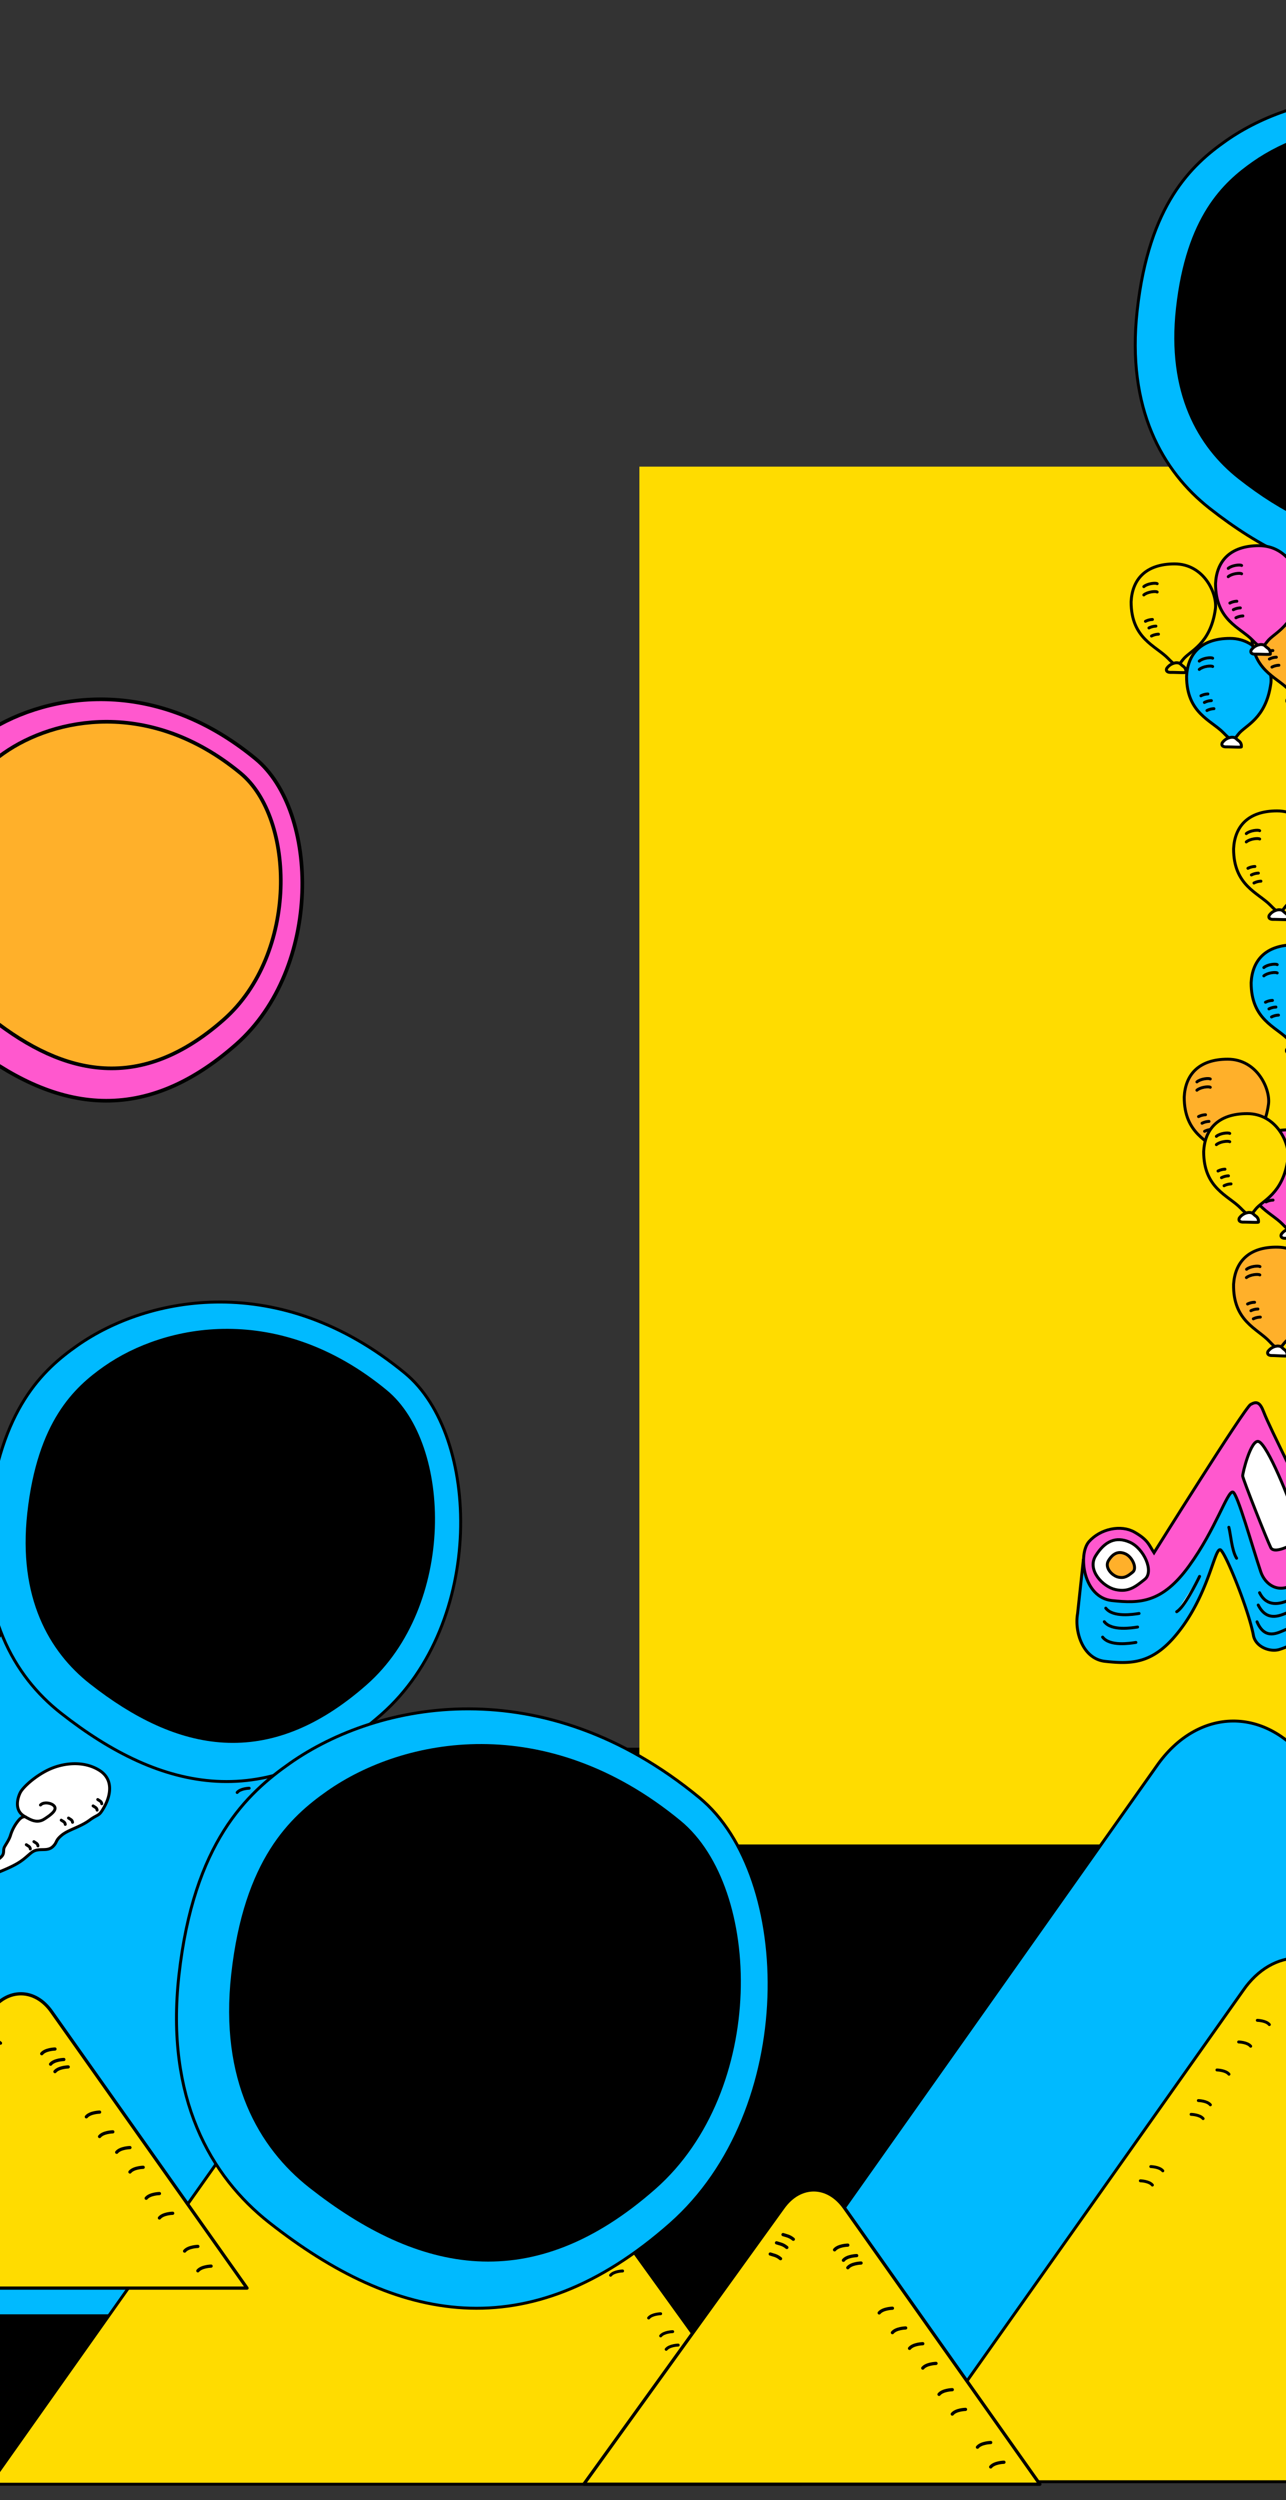 <svg xmlns="http://www.w3.org/2000/svg" viewBox="0 0 700 1360.308"><rect x="0" y="0" width="700" height="1360.308" fill="#333333" stroke="none"/><defs><style>.cls-1,.cls-4,.cls-5{fill:#ffdc00;}.cls-2{fill:#00baff;}.cls-10,.cls-11,.cls-12,.cls-13,.cls-14,.cls-2,.cls-3,.cls-4,.cls-5,.cls-6,.cls-7,.cls-8,.cls-9{stroke:#000;}.cls-11,.cls-12,.cls-13,.cls-14,.cls-2,.cls-3,.cls-4,.cls-5,.cls-6,.cls-7,.cls-9{stroke-linecap:round;stroke-linejoin:round;}.cls-10,.cls-11,.cls-12,.cls-13,.cls-2{stroke-width:1.6px;}.cls-13,.cls-3,.cls-6{fill:none;}.cls-14,.cls-3,.cls-4,.cls-7{stroke-width:1.6px;}.cls-5,.cls-6{stroke-width:1.761px;}.cls-11,.cls-7{fill:#fff;}.cls-10,.cls-8{fill:#ff58ce;stroke-miterlimit:10;}.cls-8,.cls-9{stroke-width:2px;}.cls-12,.cls-14,.cls-9{fill:#ffb02a;}</style></defs><g id="背景"><rect y="950.937" width="700" height="396.709"/><rect class="cls-1" x="348.037" y="253.893" width="351.963" height="749.684"/></g><g id="_100_グラ_山" data-name="100_グラ_山"><path class="cls-2" d="M-261.903,1260.023h619.26L86.874,884.786c-23.049-32.568-61.117-32.276-83.77.574Z"/><path class="cls-3" d="M135.64,972.969s-4.773.109-6.546,2.319"/><path class="cls-3" d="M142.187,982.712s-4.773.109-6.546,2.319"/><path class="cls-3" d="M152.777,998.935s-4.773.109-6.546,2.319"/><path class="cls-3" d="M159.323,1008.679s-4.773.109-6.546,2.319"/><path class="cls-3" d="M177.998,1031.111s-4.773.109-6.546,2.319"/><path class="cls-3" d="M184.544,1040.855s-4.773.109-6.546,2.319"/><path class="cls-3" d="M203.335,1068.764s-4.773.109-6.546,2.319"/><path class="cls-3" d="M209.881,1078.508s-4.773.109-6.546,2.319"/><path class="cls-3" d="M242.185,1122.039s-4.773.109-6.546,2.319"/><path class="cls-3" d="M248.732,1131.783s-4.773.109-6.546,2.319"/><path class="cls-3" d="M97.569,915.194s-4.773.109-6.546,2.319"/><path class="cls-3" d="M104.115,924.938s-4.773.109-6.546,2.319"/><path class="cls-3" d="M113.66,942.361s-4.773.109-6.546,2.319"/><path class="cls-3" d="M120.207,952.104s-4.773.109-6.546,2.319"/><path class="cls-2" d="M364.346,1335.892H983.607L713.123,960.655c-23.049-32.568-61.117-32.276-83.77.574Z"/><path class="cls-4" d="M-5.627,1351.661H436.13l-192.953-267.68c-16.442-23.233-43.598-23.024-59.758.409Z"/><path class="cls-3" d="M233.175,1114.486c3.671-3.131,6.653-3.41,9.966-4.51"/><path class="cls-3" d="M239.47,1122.437c3.671-3.131,6.653-3.41,9.966-4.51"/><path class="cls-3" d="M245.563,1133.291c3.671-3.131,6.653-3.41,9.966-4.51"/><path class="cls-3" d="M402.852,1325.015s-4.773.109-6.546,2.319"/><path class="cls-3" d="M409.398,1334.758s-4.773.109-6.546,2.319"/><path class="cls-3" d="M369.164,1275.946s-4.773.109-6.546,2.319"/><path class="cls-3" d="M375.711,1285.69s-4.773.109-6.546,2.319"/><path class="cls-3" d="M359.612,1258.895s-4.773.109-6.546,2.319"/><path class="cls-3" d="M366.159,1268.639s-4.773.109-6.546,2.319"/><path class="cls-3" d="M332.349,1225.889s-4.773.109-6.546,2.319"/><path class="cls-3" d="M338.896,1235.632s-4.773.109-6.546,2.319"/><path class="cls-4" d="M487.594,1350.301h441.757l-192.953-267.68c-16.442-23.233-43.598-23.024-59.758.409Z"/><path class="cls-3" d="M684.39,1099.26s4.773.109,6.546,2.319"/><path class="cls-3" d="M674.228,1111.025s4.773.109,6.546,2.319"/><path class="cls-3" d="M662.412,1126.261s4.773.109,6.546,2.319"/><path class="cls-3" d="M652.296,1142.907s4.773.109,6.546,2.319"/><path class="cls-3" d="M648.335,1150.414s4.773.109,6.546,2.319"/><path class="cls-3" d="M626.395,1178.831s4.773.109,6.546,2.319"/><path class="cls-3" d="M620.726,1186.565s4.773.109,6.546,2.319"/><path class="cls-5" d="M566.026,1351.661H317.77l108.435-150.429c9.24-13.056,24.501-12.939,33.583.23Z"/><path class="cls-6" d="M431.826,1218.375c-2.063-1.76-3.739-1.916-5.601-2.535"/><path class="cls-6" d="M428.288,1222.843c-2.063-1.76-3.739-1.916-5.601-2.535"/><path class="cls-6" d="M424.864,1228.943c-2.063-1.76-3.739-1.916-5.601-2.535"/><path class="cls-6" d="M461.484,1221.567s-5.254.12-7.206,2.553"/><path class="cls-6" d="M466.309,1227.264s-5.254.12-7.206,2.553"/><path class="cls-6" d="M468.69,1231.31s-5.254.12-7.206,2.553"/><path class="cls-6" d="M485.766,1255.902s-5.254.12-7.206,2.553"/><path class="cls-6" d="M492.972,1266.627s-5.254.12-7.206,2.553"/><path class="cls-6" d="M502.29,1275.198s-5.254.12-7.206,2.553"/><path class="cls-6" d="M509.496,1285.923s-5.254.12-7.206,2.553"/><path class="cls-6" d="M539.258,1328.969s-5.254.12-7.206,2.553"/><path class="cls-6" d="M546.464,1339.695s-5.254.12-7.206,2.553"/><path class="cls-6" d="M518.345,1300.212s-5.254.12-7.206,2.553"/><path class="cls-6" d="M525.551,1310.937s-5.254.12-7.206,2.553"/><path class="cls-5" d="M134.464,1244.956h-248.256L-5.358,1094.527c9.24-13.056,24.501-12.939,33.583.23Z"/><path class="cls-6" d="M.263,1111.67c-2.063-1.76-3.739-1.916-5.6-2.535"/><path class="cls-6" d="M29.922,1114.862s-5.254.12-7.206,2.553"/><path class="cls-6" d="M34.747,1120.559s-5.254.12-7.206,2.553"/><path class="cls-6" d="M37.127,1124.605s-5.254.12-7.206,2.553"/><path class="cls-6" d="M54.204,1149.197s-5.254.12-7.206,2.553"/><path class="cls-6" d="M61.41,1159.922s-5.254.12-7.206,2.553"/><path class="cls-6" d="M70.727,1168.493s-5.254.12-7.206,2.553"/><path class="cls-6" d="M77.933,1179.218s-5.254.12-7.206,2.553"/><path class="cls-6" d="M107.696,1222.264s-5.254.12-7.206,2.553"/><path class="cls-6" d="M114.902,1232.99s-5.254.12-7.206,2.553"/><path class="cls-6" d="M86.783,1193.507s-5.254.12-7.206,2.553"/><path class="cls-6" d="M93.989,1204.232s-5.254.12-7.206,2.553"/></g><g id="_100_グラ" data-name="100_グラ"><path class="cls-7" d="M-10.846,1021.216c1.209,1.511,2.72.453,9.367-2.266s10.727-4.532,14.353-7.403,4.635-4.551,7.657-5.004,5.941.471,8.358-1.946,1.058-3.022,4.684-6.043,9.972-4.381,15.108-8.159,4.986-1.662,8.159-7.403,5.306-14.74-2.804-19.792c-8.653-5.39-19.556-3.928-26.959-.604s-14.406,9.579-16.015,12.691c-1.389,2.688-3.777,10.123,2.871,13.295,0,0-1.662-.755-3.777,1.813a23.44,23.44,0,0,0-4.381,8.007c-.755,2.568-2.266,4.532-3.324,6.497s.453,3.626-2.266,5.892-4.986,5.137-7.856,6.346A5.318,5.318,0,0,0-10.846,1021.216Z"/><path class="cls-3" d="M14.29,988.835c2.368,1.33,5.987,3.373,9.764.956s6.772-4.778,5.692-6.772-5.9-2.95-7.714-.914"/><path class="cls-7" d="M33.344,990.342c.773.634,2.04.883,2.18,2.305"/><path class="cls-7" d="M37.301,989.189c.773.634,2.04.883,2.18,2.305"/><path class="cls-7" d="M50.679,982.583c.773.634,2.04.883,2.18,2.305"/><path class="cls-7" d="M53.204,979.111c.773.634,2.04.883,2.18,2.305"/><path class="cls-7" d="M18.466,1002.035c.773.634,2.04.883,2.18,2.305"/><path class="cls-7" d="M14.325,1003.699c.773.634,2.04.883,2.18,2.305"/><path class="cls-8" d="M-17.686,567.684c-21.332-16.779-37.883-45.306-32.926-90.055,5.375-48.519,24.877-66.388,40.505-77.346,32.145-22.54,92.191-34.427,149.246,12.579,34.58,28.489,36.486,113.855-10.609,155.377C76.529,614.085,28.519,604.027-17.686,567.684Z"/><path class="cls-9" d="M-4.51,554.333c-18.419-14.488-32.71-39.119-28.43-77.758,4.641-41.894,21.48-57.322,34.974-66.784C29.79,390.328,81.636,380.064,130.9,420.651c29.858,24.599,31.504,98.308-9.161,134.16C76.84,594.397,35.386,585.713-4.51,554.333Z"/><path class="cls-2" d="M714.954,875.338c-.002-.1-.011-.205-.015-.306l4.259-29.768s-23.455-24.168-23.752-24.741c-.107-.206-3.049-4.231-6.8-9.307-1.944-4.104-3.498-7.523-4.446-9.988-1.873-4.867-3.56-5.644-6.272-4.39-3.097-4.103-5.404-7.086-5.572-7.104-.533-.058-30.199,45.655-33.831,47.597s-12.575,19.504-12.575,19.504-19.768-5.224-20.248-5.776-15.984-2.511-15.984-2.511l-3.169,29.43c-1.731,9.619,2.702,24.597,14.957,25.952,15.477,1.712,27.545,1.275,42.125-18.846s17.542-42.409,20.534-41.886c2.479.433,15.533,32.712,18.102,46.627,1.143,6.191,8.953,9.239,14.115,7.661,7.631-2.333,14.572-7.01,17.451-14.739h.004l.003-.019A19.767,19.767,0,0,0,714.954,875.338Z"/><path class="cls-10" d="M628.163,844.837c-2.777-4.202-3.107-6.876-10.554-11.164s-18.696-1.841-24.829,5.091-3.13,30.37,12.347,32.082,27.545,1.275,42.125-18.846,20.802-40.724,23.793-40.201c2.479.433,10.7,30.075,15.241,43.477,2.308,6.812,9.506,12.074,17.994,6.575s14.599-5.762,14.297-19.598-12.643-35.75-18.219-47.34-10.477-21.423-12.535-26.77-3.89-5.758-7.106-3.962S628.163,844.837,628.163,844.837Z"/><path class="cls-11" d="M607.222,864.887c-6.83-1.476-15.695-10.594-10.812-18.413s10.872-10.743,18.557-7.366,13.381,15.999,8.148,20.199S614.217,866.399,607.222,864.887Z"/><path class="cls-12" d="M608.74,858.125c-3.366-.727-7.735-5.221-5.329-9.074s5.358-5.294,9.145-3.63,6.594,7.885,4.015,9.955S612.187,858.87,608.74,858.125Z"/><path class="cls-11" d="M685.101,784.331c-4.163-1.389-8.763,17.141-8.671,18.771s13.155,34.668,15.287,38.954,15.044-3.203,16.021-4.717-.735-3.605-3.006-11.958S689.92,785.939,685.101,784.331Z"/><path class="cls-13" d="M601.904,874.992c3.957,5.183,15.012,3.376,18.118,2.894"/><path class="cls-13" d="M601.097,882.363c3.957,5.183,15.012,3.376,18.118,2.894"/><path class="cls-13" d="M600.179,890.745c3.957,5.183,15.012,3.376,18.118,2.894"/><path class="cls-13" d="M685.612,866.592c4.083,8.164,11.329,6.024,15.833,4.142"/><path class="cls-13" d="M684.878,873.298c4.592,9,11.329,6.024,15.833,4.142"/><path class="cls-13" d="M684.225,882.412c4.383,10.222,11.329,6.024,15.833,4.142"/><path class="cls-11" d="M652.961,857.704c-2.01,4.138-8.4,16.786-12.45,19.234"/><path class="cls-11" d="M668.896,830.987c1.013,3.761,1.555,12.634,4.21,16.843"/><path class="cls-2" d="M658.33,276.53c-25.482-20.043-45.252-54.119-39.331-107.573,6.42-57.957,29.716-79.302,48.383-92.391C705.78,49.641,777.506,35.442,845.66,91.591c41.306,34.031,43.584,136.002-12.673,185.601C770.872,331.956,713.523,319.942,658.33,276.53Z"/><path d="M674.069,260.581c-22.002-17.306-39.073-46.729-33.96-92.884,5.544-50.043,25.658-68.473,41.777-79.775,33.155-23.248,95.086-35.508,153.934,12.974,35.666,29.384,37.632,117.431-10.943,160.257C771.244,308.439,721.726,298.065,674.069,260.581Z"/><path class="cls-2" d="M33.075,932.038C7.593,911.995-12.177,877.92-6.256,824.465c6.42-57.957,29.716-79.301,48.384-92.391,38.398-26.924,110.124-41.123,178.278,15.025,41.307,34.03,43.584,136.002-12.673,185.601C145.617,987.465,88.268,975.451,33.075,932.038Z"/><path d="M48.815,916.09c-22.002-17.306-39.073-46.729-33.96-92.884,5.544-50.043,25.658-68.473,41.777-79.775,33.155-23.248,95.086-35.508,153.934,12.974,35.666,29.384,37.632,117.431-10.943,160.257C145.989,963.947,96.471,953.574,48.815,916.09Z"/><path class="cls-14" d="M690.468,600.832c1.142-8.229-6.165-24.534-22.195-24.534s-23.092,8.728-23.676,20.61c-.015,20.066,13.43,23.883,20.12,30.804,3.251,3.363,4.115,3.613,4.901,3.61s.381.75,3.165-2.909C676.466,623.572,687.778,620.225,690.468,600.832Z"/><path class="cls-7" d="M669.138,630.09a7.131,7.131,0,0,0-5.144,3.053c-.452.98-.189,2.224,2.224,2.186s8.029.303,8.18.001a3.367,3.367,0,0,0-1.47-3.318C671.269,630.768,671.324,630.09,669.138,630.09Z"/><path class="cls-7" d="M651.512,588.665c1.892-1.693,6.473-2.191,7.27-1.593"/><path class="cls-7" d="M651.512,593.189c1.892-1.693,6.473-2.191,7.27-1.593"/><path class="cls-7" d="M652.409,607.534a9.035,9.035,0,0,1,3.784-.996"/><path class="cls-7" d="M654.301,611.155a9.034,9.034,0,0,1,3.784-.996"/><path class="cls-7" d="M655.696,615.54a9.035,9.035,0,0,1,3.784-.996"/><path class="cls-4" d="M661.565,331.351c1.141-8.229-6.165-24.534-22.195-24.534s-23.092,8.728-23.676,20.61c-.015,20.066,13.429,23.883,20.12,30.804,3.251,3.363,4.115,3.613,4.901,3.61s.381.75,3.165-2.909C647.562,354.091,658.875,350.743,661.565,331.351Z"/><path class="cls-4" d="M640.234,360.608a7.131,7.131,0,0,0-5.144,3.053c-.452.98-.189,2.224,2.224,2.186s8.029.303,8.18.001a3.367,3.367,0,0,0-1.47-3.318C642.365,361.286,642.421,360.608,640.234,360.608Z"/><path class="cls-4" d="M622.609,319.183c1.892-1.693,6.474-2.191,7.27-1.593"/><path class="cls-4" d="M622.609,323.707c1.892-1.693,6.474-2.191,7.27-1.593"/><path class="cls-4" d="M623.505,338.052a9.034,9.034,0,0,1,3.784-.996"/><path class="cls-4" d="M625.398,341.673a9.035,9.035,0,0,1,3.785-.996"/><path class="cls-4" d="M626.793,346.058a9.034,9.034,0,0,1,3.784-.996"/><path class="cls-14" d="M717.262,703.504c1.293-8.206-5.712-24.643-21.739-24.939s-23.249,8.301-24.052,20.17c-.386,20.062,12.987,24.127,19.549,31.17,3.188,3.422,4.048,3.688,4.834,3.7s.367.757,3.218-2.85C702.842,725.981,714.214,722.844,717.262,703.504Z"/><path class="cls-7" d="M695.395,732.362a7.131,7.131,0,0,0-5.2,2.958c-.47.972-.229,2.22,2.183,2.227s8.022.451,8.178.152a3.367,3.367,0,0,0-1.409-3.345C697.513,733.08,697.581,732.403,695.395,732.362Z"/><path class="cls-7" d="M678.537,690.62c1.923-1.658,6.513-2.071,7.298-1.459"/><path class="cls-7" d="M678.453,695.143c1.923-1.658,6.513-2.071,7.298-1.459"/><path class="cls-7" d="M679.085,709.502a9.034,9.034,0,0,1,3.802-.926"/><path class="cls-7" d="M680.91,713.157a9.035,9.035,0,0,1,3.802-.926"/><path class="cls-7" d="M682.224,717.567a9.034,9.034,0,0,1,3.802-.926"/><path class="cls-2" d="M691.755,371.884c1.141-8.229-6.165-24.534-22.195-24.534s-23.092,8.728-23.676,20.61c-.015,20.066,13.43,23.883,20.12,30.805,3.251,3.363,4.115,3.613,4.901,3.61s.381.75,3.165-2.909C677.752,394.623,689.065,391.276,691.755,371.884Z"/><path class="cls-7" d="M670.424,401.141a7.131,7.131,0,0,0-5.144,3.053c-.452.98-.189,2.224,2.224,2.186s8.029.303,8.18.001a3.367,3.367,0,0,0-1.47-3.318C672.555,401.819,672.611,401.141,670.424,401.141Z"/><path class="cls-7" d="M652.799,359.716c1.892-1.693,6.473-2.191,7.27-1.593"/><path class="cls-7" d="M652.799,364.24c1.892-1.693,6.473-2.191,7.27-1.593"/><path class="cls-7" d="M653.695,378.585a9.035,9.035,0,0,1,3.784-.996"/><path class="cls-7" d="M655.588,382.206a9.034,9.034,0,0,1,3.784-.996"/><path class="cls-7" d="M656.983,386.591a9.034,9.034,0,0,1,3.784-.996"/><path class="cls-2" d="M726.898,538.617c1.141-8.229-6.165-24.534-22.195-24.534s-23.092,8.728-23.676,20.61c-.015,20.066,13.429,23.883,20.12,30.804,3.251,3.363,4.115,3.613,4.901,3.61s.381.75,3.165-2.909C712.895,561.357,724.208,558.01,726.898,538.617Z"/><path class="cls-7" d="M705.567,567.874a7.131,7.131,0,0,0-5.144,3.053c-.452.98-.189,2.224,2.224,2.186s8.029.303,8.18.001a3.367,3.367,0,0,0-1.47-3.318C707.698,568.552,707.754,567.874,705.567,567.874Z"/><path class="cls-7" d="M687.942,526.449c1.892-1.693,6.474-2.191,7.27-1.593"/><path class="cls-7" d="M687.942,530.973c1.892-1.693,6.474-2.191,7.27-1.593"/><path class="cls-7" d="M688.838,545.319a9.034,9.034,0,0,1,3.784-.996"/><path class="cls-7" d="M690.731,548.939a9.035,9.035,0,0,1,3.784-.996"/><path class="cls-7" d="M692.126,553.324a9.034,9.034,0,0,1,3.784-.996"/><path class="cls-10" d="M723.932,639.258c1.142-8.229-6.165-24.534-22.195-24.534s-23.092,8.728-23.676,20.61c-.015,20.066,13.43,23.883,20.12,30.805,3.251,3.363,4.115,3.613,4.901,3.61s.381.75,3.165-2.909C709.93,661.998,721.242,658.651,723.932,639.258Z"/><path class="cls-7" d="M702.602,668.515a7.131,7.131,0,0,0-5.144,3.053c-.452.98-.188,2.224,2.224,2.186s8.029.303,8.18.001a3.367,3.367,0,0,0-1.47-3.318C704.733,669.193,704.788,668.515,702.602,668.515Z"/><path class="cls-7" d="M684.976,627.09c1.892-1.693,6.473-2.191,7.27-1.593"/><path class="cls-7" d="M684.976,631.615c1.892-1.693,6.473-2.191,7.27-1.593"/><path class="cls-2" d="M685.873,645.96a9.035,9.035,0,0,1,3.785-.996"/><path class="cls-7" d="M687.765,649.58a9.035,9.035,0,0,1,3.784-.996"/><path class="cls-7" d="M689.16,653.965a9.034,9.034,0,0,1,3.785-.996"/><path class="cls-14" d="M727.124,348.254c1.142-8.229-6.165-24.534-22.195-24.534s-23.092,8.728-23.676,20.61c-.015,20.066,13.43,23.883,20.12,30.805,3.251,3.363,4.115,3.613,4.901,3.61s.381.75,3.165-2.909C713.121,370.994,724.434,367.647,727.124,348.254Z"/><path class="cls-7" d="M705.793,377.511a7.131,7.131,0,0,0-5.144,3.053c-.452.98-.188,2.224,2.224,2.186s8.029.303,8.18.001a3.367,3.367,0,0,0-1.47-3.318C707.924,378.19,707.98,377.511,705.793,377.511Z"/><path class="cls-7" d="M688.168,336.086c1.892-1.693,6.473-2.191,7.27-1.593"/><path class="cls-7" d="M688.168,340.611c1.892-1.693,6.473-2.191,7.27-1.593"/><path class="cls-7" d="M689.064,354.956a9.035,9.035,0,0,1,3.785-.996"/><path class="cls-7" d="M690.956,358.577a9.034,9.034,0,0,1,3.784-.996"/><path class="cls-7" d="M692.351,362.962a9.034,9.034,0,0,1,3.785-.996"/><path class="cls-10" d="M707.518,321.428c1.142-8.229-6.165-24.534-22.195-24.534s-23.092,8.728-23.676,20.61c-.015,20.066,13.43,23.883,20.12,30.804,3.251,3.363,4.115,3.613,4.901,3.61s.381.75,3.165-2.909C693.515,344.169,704.828,340.822,707.518,321.428Z"/><path class="cls-7" d="M686.188,350.686a7.131,7.131,0,0,0-5.144,3.053c-.452.98-.188,2.224,2.224,2.186s8.029.303,8.18.001a3.367,3.367,0,0,0-1.47-3.318C688.318,351.364,688.374,350.686,686.188,350.686Z"/><path class="cls-7" d="M668.562,309.261c1.892-1.693,6.473-2.191,7.27-1.593"/><path class="cls-7" d="M668.562,313.785c1.892-1.693,6.473-2.191,7.27-1.593"/><path class="cls-7" d="M669.458,328.13a9.035,9.035,0,0,1,3.785-.996"/><path class="cls-7" d="M671.351,331.751a9.035,9.035,0,0,1,3.784-.996"/><path class="cls-7" d="M672.746,336.136a9.035,9.035,0,0,1,3.785-.996"/><path class="cls-4" d="M717.345,465.74c1.141-8.229-6.165-24.534-22.195-24.534s-23.092,8.728-23.676,20.61c-.015,20.066,13.43,23.883,20.12,30.804,3.251,3.363,4.115,3.613,4.901,3.61s.381.75,3.165-2.909C703.342,488.48,714.655,485.133,717.345,465.74Z"/><path class="cls-7" d="M696.014,494.997A7.13,7.13,0,0,0,690.87,498.05c-.452.98-.189,2.224,2.224,2.186s8.029.303,8.18.001a3.367,3.367,0,0,0-1.47-3.318C698.145,495.675,698.2,494.997,696.014,494.997Z"/><path class="cls-7" d="M678.389,453.572c1.892-1.693,6.473-2.191,7.27-1.593"/><path class="cls-7" d="M678.389,458.096c1.892-1.693,6.473-2.191,7.27-1.593"/><path class="cls-7" d="M679.285,472.442a9.034,9.034,0,0,1,3.784-.996"/><path class="cls-7" d="M681.177,476.062a9.034,9.034,0,0,1,3.784-.996"/><path class="cls-7" d="M682.572,480.447a9.035,9.035,0,0,1,3.784-.996"/><path class="cls-4" d="M701.06,630.453c1.141-8.229-6.165-24.534-22.195-24.534s-23.092,8.728-23.676,20.61c-.015,20.066,13.43,23.883,20.12,30.804,3.251,3.363,4.115,3.613,4.901,3.61s.381.75,3.165-2.909C687.057,653.193,698.369,649.846,701.06,630.453Z"/><path class="cls-7" d="M679.729,659.71a7.13,7.13,0,0,0-5.144,3.053c-.452.98-.189,2.224,2.224,2.186s8.029.303,8.18.001a3.367,3.367,0,0,0-1.47-3.318C681.86,660.389,681.915,659.71,679.729,659.71Z"/><path class="cls-7" d="M662.104,618.285c1.892-1.693,6.473-2.191,7.27-1.593"/><path class="cls-7" d="M662.104,622.81c1.892-1.693,6.473-2.191,7.27-1.593"/><path class="cls-7" d="M663,637.155a9.034,9.034,0,0,1,3.784-.996"/><path class="cls-7" d="M664.892,640.776a9.034,9.034,0,0,1,3.784-.996"/><path class="cls-7" d="M666.287,645.16a9.035,9.035,0,0,1,3.784-.996"/><path class="cls-2" d="M146.549,1209.291c-31.852-25.054-56.566-67.648-49.164-134.466,8.025-72.446,37.145-99.127,60.479-115.489,47.997-33.656,137.655-51.404,222.847,18.782,51.633,42.538,54.479,170.003-15.841,232.002C287.226,1278.574,215.54,1263.557,146.549,1209.291Z"/><path d="M168.31,1190.266c-27.503-21.633-48.842-58.411-42.45-116.105,6.93-62.554,32.073-85.591,52.221-99.719,41.443-29.06,118.858-44.385,192.417,16.217,44.583,36.73,47.04,146.789-13.678,200.322C289.778,1250.089,227.88,1237.122,168.31,1190.266Z"/></g></svg>